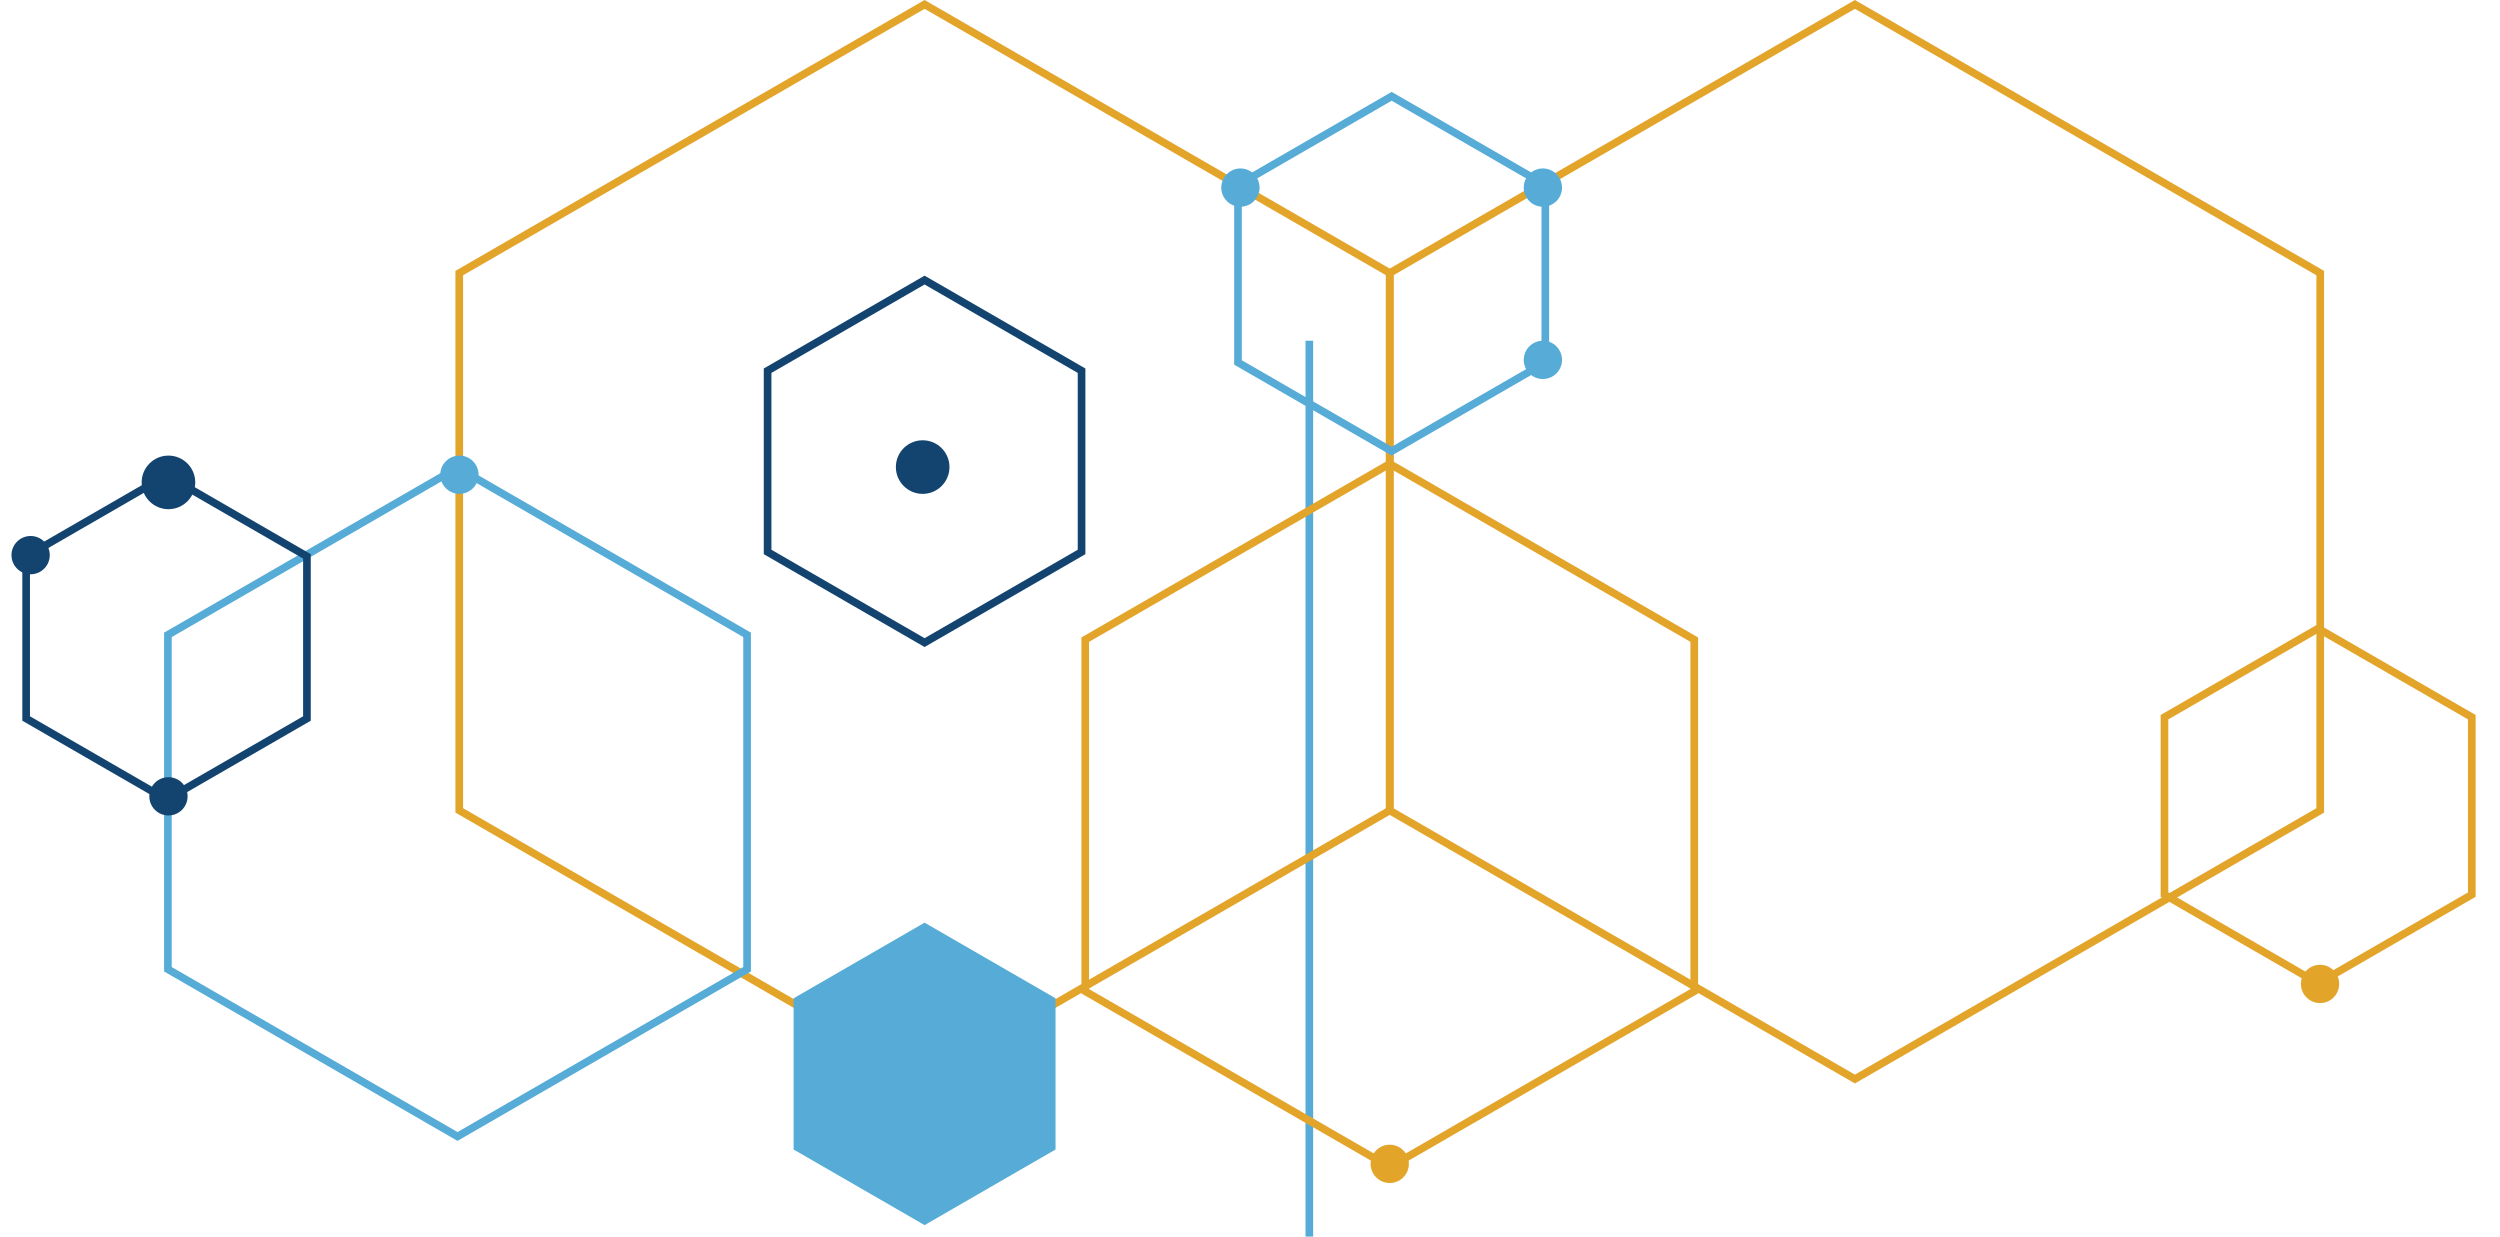 <?xml version="1.0" encoding="UTF-8"?> <svg xmlns="http://www.w3.org/2000/svg" width="653" height="323" viewBox="0 0 653 323" fill="none"><path d="M362.957 71.327L484.5 1.155L606.043 71.327V211.673L484.5 281.845L362.957 211.673V71.327Z" stroke="#E3A42A" stroke-width="2"></path><path d="M565.364 187.327L605.5 164.155L645.636 187.327V233.673L605.5 256.845L565.364 233.673V187.327Z" stroke="#E3A42A" stroke-width="2"></path><circle cx="606" cy="257" r="5" fill="#E3A42A"></circle><line x1="342" y1="323" x2="342" y2="89" stroke="#56ACD7" stroke-width="2"></line><path d="M119.957 71.327L241.5 1.155L363.043 71.327V211.673L241.5 281.845L119.957 211.673V71.327Z" stroke="#E3A42A" stroke-width="2"></path><path d="M283.46 167.077L363 121.155L442.54 167.077V258.923L363 304.845L283.46 258.923V167.077Z" stroke="#E3A42A" stroke-width="2"></path><path d="M241.5 241L275.708 260.75V300.25L241.5 320L207.292 300.25V260.75L241.5 241Z" fill="#56ACD7"></path><path d="M200.498 96.827L241.5 73.155L282.502 96.827V144.173L241.5 167.845L200.498 144.173V96.827Z" stroke="#134470" stroke-width="2"></path><path d="M323.364 48.327L363.5 25.155L403.636 48.327V94.673L363.5 117.845L323.364 94.673V48.327Z" stroke="#56ACD7" stroke-width="2"></path><path d="M43.857 165.827L119.5 122.155L195.143 165.827V253.173L119.5 296.845L43.857 253.173V165.827Z" stroke="#56ACD7" stroke-width="2"></path><path d="M6.828 145.327L43.5 124.155L80.172 145.327V187.673L43.5 208.845L6.828 187.673V145.327Z" stroke="#134470" stroke-width="2"></path><circle cx="363" cy="304" r="5" fill="#E3A42A"></circle><circle cx="403" cy="94" r="5" fill="#56ACD7"></circle><circle cx="403" cy="49" r="5" fill="#56ACD7"></circle><circle cx="324" cy="49" r="5" fill="#56ACD7"></circle><circle cx="120" cy="124" r="5" fill="#56ACD7"></circle><circle cx="44" cy="126" r="7" fill="#134470"></circle><circle cx="241" cy="122" r="7" fill="#134470"></circle><circle cx="8" cy="145" r="5" fill="#134470"></circle><circle cx="44" cy="208" r="5" fill="#134470"></circle></svg> 